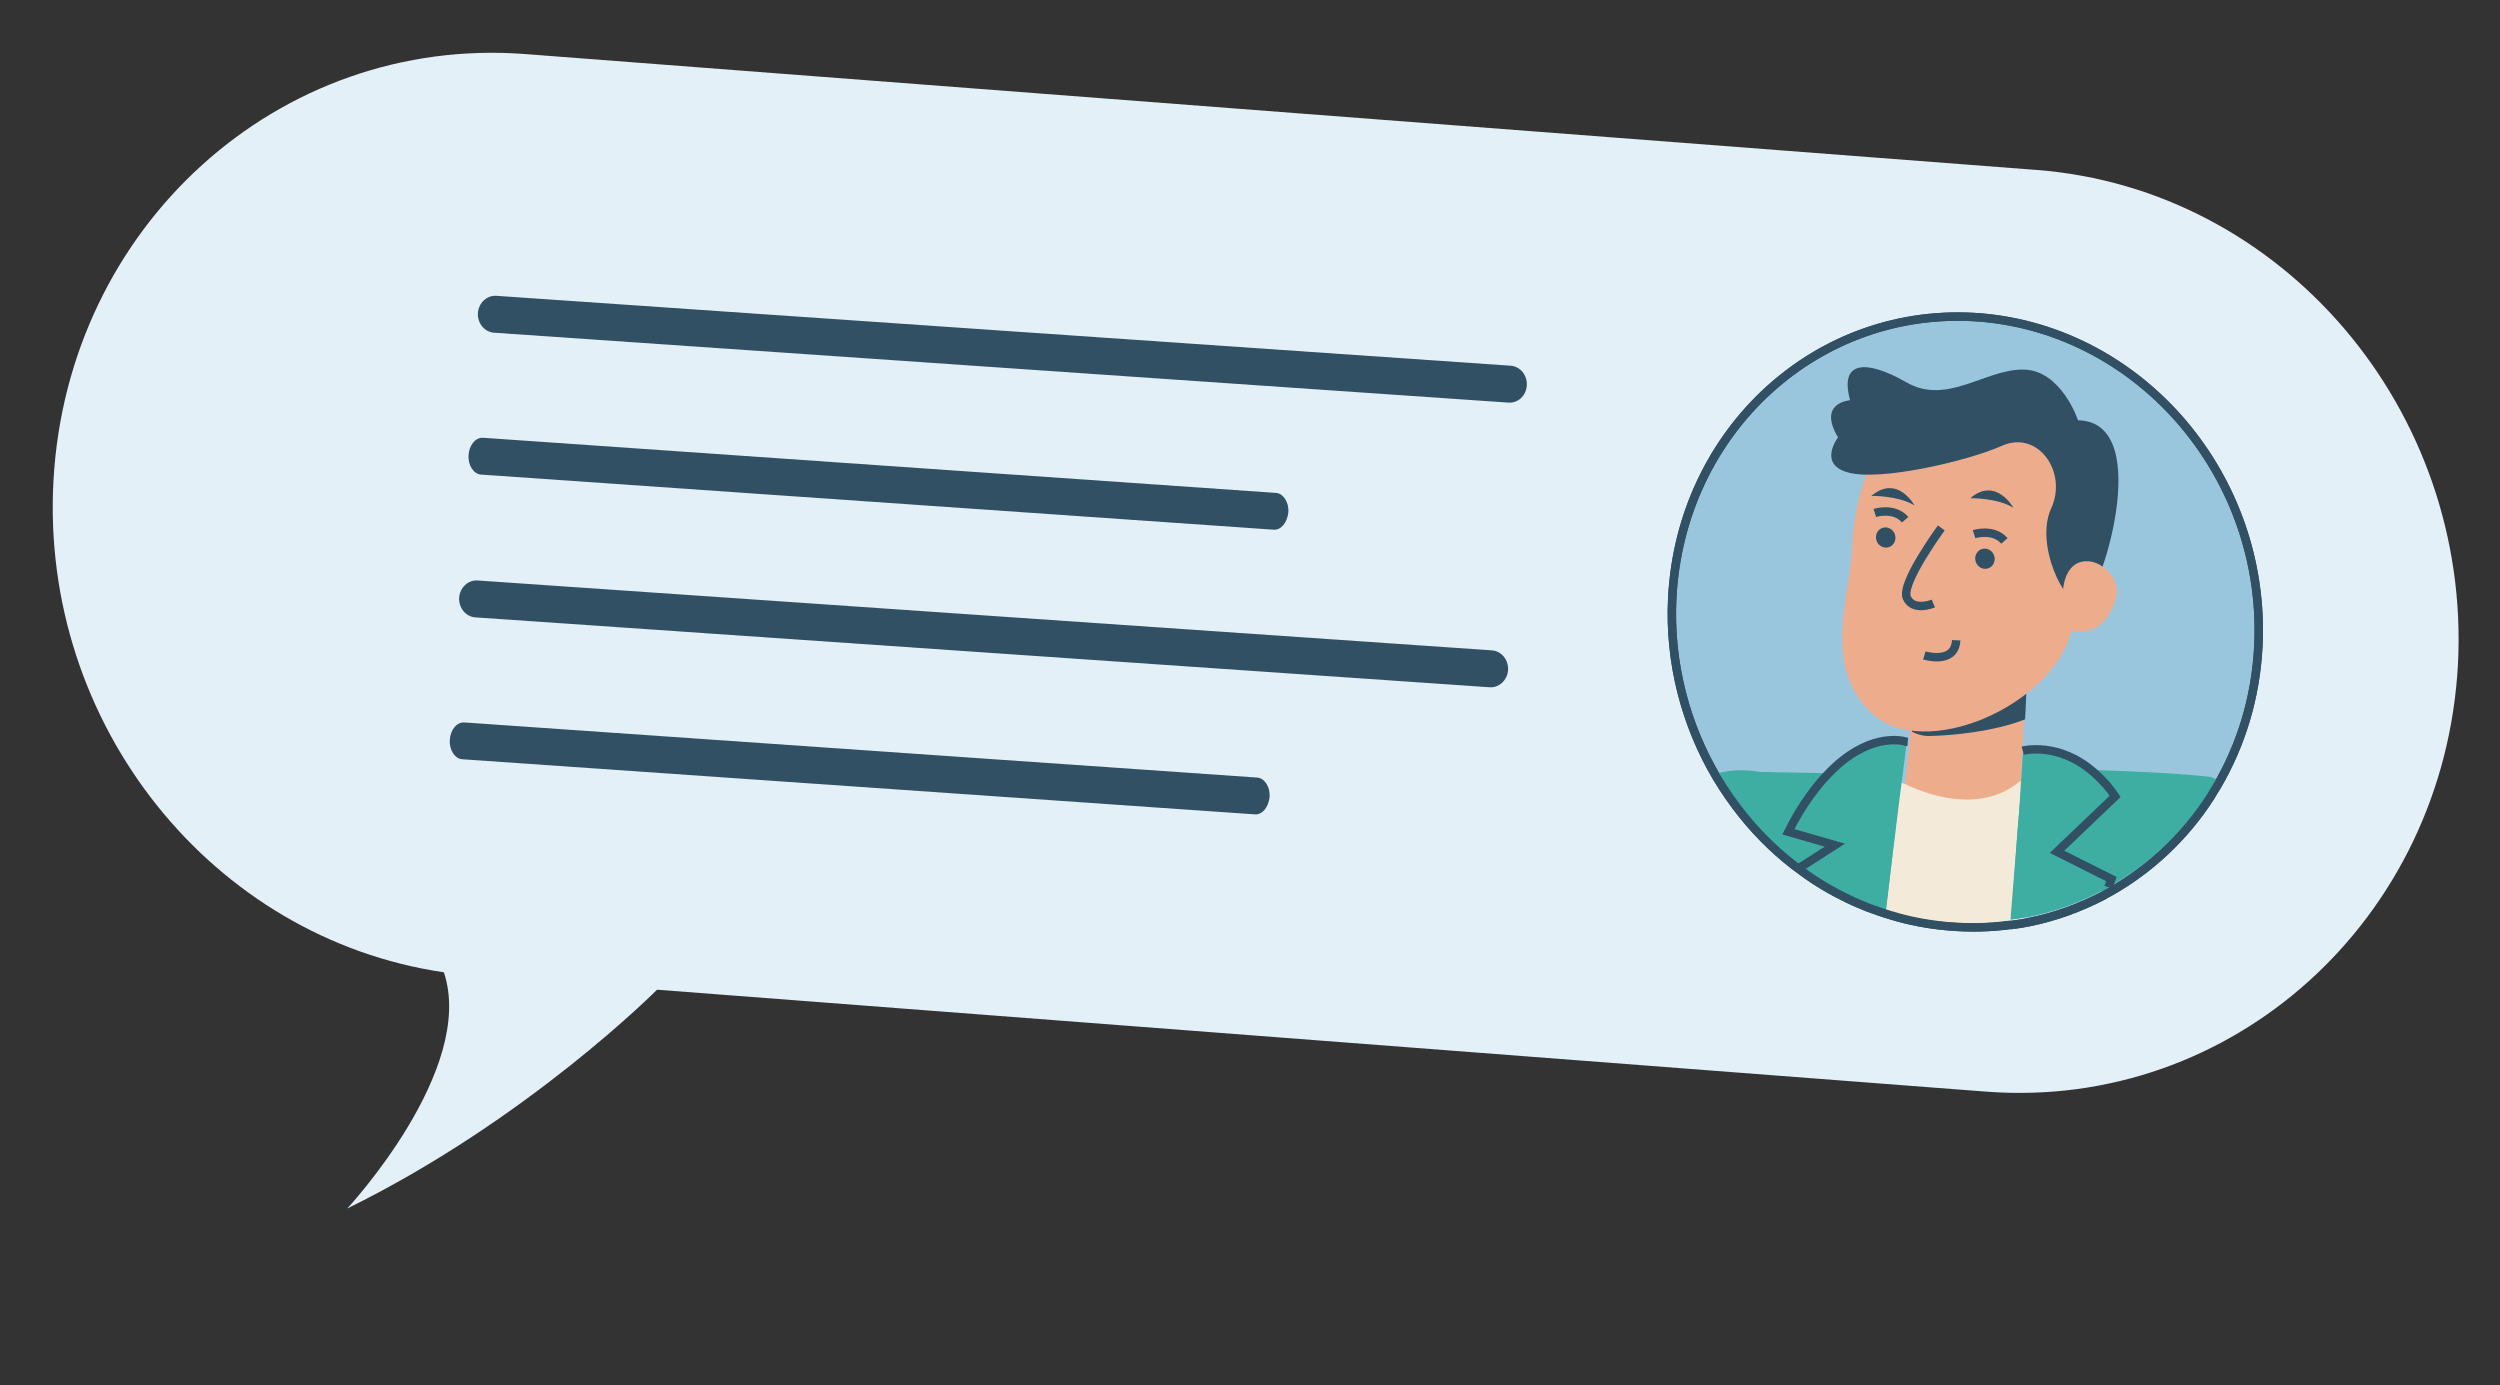 <?xml version="1.0" encoding="UTF-8"?> <svg xmlns="http://www.w3.org/2000/svg" width="296" height="164" viewBox="0 0 296 164" fill="none"><rect x="0" y="0" width="296" height="164" fill="#333333" stroke="none"/> <path d="M241.123 20.122L62.198 6.402C33.031 4.165 7.981 26.765 6.329 56.941C4.75 85.788 25.146 111.111 52.555 115.119C56.415 126.659 41.117 143.083 41.117 143.083C62.49 132.588 77.794 117.181 77.794 117.181L235.149 129.248C264.317 131.484 289.367 108.884 291.019 78.708C292.606 48.591 270.29 22.359 241.123 20.122Z" fill="#E4F0F7"></path> <path d="M267.389 76.508C267.082 82.61 265.34 88.217 262.478 93.103C262.213 93.523 261.948 93.944 261.748 94.307C258.71 99.052 254.558 102.948 249.736 105.653C249.488 105.76 249.3 105.871 249.048 106.04C246.299 107.46 243.384 108.551 240.248 109.182C239.572 109.317 238.835 109.447 238.162 109.518C238.101 109.514 238.101 109.514 238.041 109.509C235.712 109.826 233.336 109.886 230.851 109.685C228.427 109.489 226.075 109.047 223.858 108.362C222.958 108.1 222.062 107.775 221.165 107.45C220.39 107.134 219.615 106.819 218.843 106.441C216.941 105.529 215.049 104.428 213.348 103.154C210.764 101.303 208.383 99.026 206.378 96.526C205.233 95.107 204.211 93.635 203.257 92.042C199.611 85.873 197.608 78.51 197.993 70.834C198.992 50.954 215.321 36.041 234.534 37.594C253.684 39.205 268.388 56.628 267.389 76.508Z" fill="#99C6DD" stroke="#315064" stroke-miterlimit="10"></path> <path d="M239.89 80.497L239.088 96.456L225.29 95.341L227.001 79.455L239.89 80.497Z" fill="#EDAD8C"></path> <path d="M239.998 80.523L239.772 85.173C235.97 86.65 231.117 87.081 228.668 87.134C227.87 87.196 227.084 87.004 226.368 86.625L226.717 79.427L239.998 80.523Z" fill="#315064"></path> <path d="M239.929 108.677C239.252 108.812 238.514 108.942 237.84 109.014C237.779 109.009 237.779 109.009 237.718 109.004C235.386 109.322 233.005 109.383 230.515 109.181C228.087 108.985 225.731 108.542 223.51 107.856C222.609 107.593 221.711 107.268 220.813 106.942L224.474 92.305C224.474 92.305 224.772 92.456 225.305 92.752L225.366 92.757C225.366 92.757 225.366 92.757 225.427 92.762C227.805 93.966 234.325 96.455 239.031 92.596C239.031 92.596 239.031 92.596 239.094 92.538C239.094 92.538 239.155 92.543 239.158 92.48L239.222 92.421L239.929 108.677Z" fill="#F3EAD9"></path> <path d="M216.343 91.551L208.365 91.397C206.431 91.045 204.415 91.132 202.554 91.805C203.513 93.412 204.54 94.898 205.691 96.331C207.704 98.854 210.094 101.154 212.687 103.024C214.393 104.312 216.23 105.42 218.198 106.348C218.972 106.73 219.749 107.05 220.526 107.369C221.425 107.698 222.324 108.028 223.225 108.294L223.52 105.963L224.987 93.098L225.111 91.771L216.343 91.551Z" fill="#3EAEA2"></path> <path d="M225.766 87.881L225.092 93.118L224.803 95.363L223.516 105.843L223.224 108.151C222.333 107.888 221.445 107.562 220.557 107.236C219.789 106.92 219.021 106.605 218.256 106.226C216.371 105.314 214.496 104.213 212.81 102.939L217.225 100.091L211.758 98.503C212.56 96.868 213.409 95.489 214.25 94.299C215.024 93.229 215.73 92.342 216.489 91.586C220.932 86.913 224.814 87.613 225.585 87.866C225.706 87.876 225.766 87.881 225.766 87.881Z" fill="#3EAEA2"></path> <path d="M212.79 102.923L217.246 100.066L211.738 98.486C212.549 96.849 213.408 95.468 214.258 94.275C215.04 93.203 215.753 92.315 216.52 91.557C221.007 86.874 224.92 87.569 225.696 87.821C225.817 87.83 225.878 87.835 225.878 87.835" stroke="#315064" stroke-miterlimit="10"></path> <path d="M261.73 93.585C258.701 98.356 254.557 102.271 249.738 104.985C249.738 104.985 249.093 105.758 249.05 105.373C246.303 106.797 243.388 107.89 240.253 108.519C239.576 108.653 238.839 108.783 238.166 108.854C238.105 108.849 238.105 108.849 238.045 108.844L238.948 97.537L239.084 95.959L239.377 92.359L239.504 90.971C239.504 90.971 243.338 91.036 248.081 91.177C252.825 91.317 258.414 91.592 261.745 91.997L262.521 92.316L261.73 93.585Z" fill="#3EAEA2"></path> <path d="M248.859 103.525L249.915 104.053L249.567 105.031C249.567 105.031 248.929 105.796 248.888 105.415C246.175 106.827 243.299 107.911 240.204 108.536C239.537 108.67 238.81 108.799 238.146 108.87L238.93 97.673L239.066 96.112L239.296 92.608L239.542 88.79C239.542 88.79 243.681 87.684 247.888 91.366C248.752 92.129 249.547 93.076 250.393 94.215L243.526 100.758L248.859 103.525Z" fill="#3EAEA2"></path> <path d="M249.641 105.06L249.994 104.081L248.93 103.554L243.553 100.854L250.427 94.293C249.639 93.096 248.775 92.208 247.905 91.445C243.728 87.771 239.492 88.878 239.492 88.878" stroke="#315064" stroke-miterlimit="10"></path> <path d="M222.126 53.336C222.126 53.336 219.423 58.85 219.323 64.449C219.222 70.047 215.509 78.756 221.648 84.48C227.85 90.146 242.789 83.666 245.234 74.856C247.679 66.045 250.059 53.701 241.109 50.837C232.222 47.915 225.007 47.899 222.126 53.336Z" fill="#EDAD8C"></path> <path d="M246.04 49.763C246.04 49.763 244.07 43.812 239.565 43.755C235.061 43.698 230.531 48.026 225.729 45.274C220.927 42.521 217.751 42.701 219.051 47.388C219.051 47.388 215.141 47.635 217.623 51.784C217.623 51.784 215.155 55.012 218.886 55.959C222.614 56.969 232.835 54.641 237.066 52.768C241.296 50.894 244.834 55.895 242.864 60.182C240.894 64.469 244.447 71.696 246.464 71.546C248.478 71.46 255.412 49.908 246.04 49.763Z" fill="#315064"></path> <path d="M229.849 62.508C229.849 62.508 225.018 69.079 225.769 70.768C226.52 72.457 228.907 71.457 228.907 71.457" stroke="#315064" stroke-miterlimit="10"></path> <path d="M227.845 77.603C227.845 77.603 231.464 78.722 231.612 75.805" stroke="#315064" stroke-miterlimit="10"></path> <path d="M233.727 63.247C233.727 63.247 235.987 62.51 237.322 64.046" stroke="#315064" stroke-miterlimit="10"></path> <path d="M234.957 67.347C235.593 67.399 236.136 66.906 236.169 66.246C236.202 65.585 235.713 65.009 235.077 64.957C234.441 64.906 233.898 65.399 233.865 66.059C233.832 66.719 234.32 67.296 234.957 67.347Z" fill="#315064"></path> <path d="M221.977 60.733C221.977 60.733 224.237 59.997 225.573 61.533" stroke="#315064" stroke-miterlimit="10"></path> <path d="M223.207 64.835C223.843 64.886 224.386 64.393 224.419 63.733C224.452 63.073 223.963 62.496 223.327 62.445C222.691 62.393 222.148 62.887 222.115 63.547C222.082 64.207 222.571 64.783 223.207 64.835Z" fill="#315064"></path> <path d="M233.278 58.989C233.278 58.989 236.355 58.914 238.385 60.11C238.385 60.11 236.299 56.393 233.278 58.989Z" fill="#315064"></path> <path d="M221.567 58.715C221.567 58.715 224.644 58.64 226.674 59.836C226.674 59.836 224.649 56.123 221.567 58.715Z" fill="#315064"></path> <path d="M244.231 70.566C244.231 70.566 244.103 67.09 246.436 66.523C248.77 65.955 251.059 68.66 250.602 70.513C250.148 72.303 248.817 75.85 244.401 74.423L244.231 70.566Z" fill="#EDAD8C"></path> <path d="M267.389 76.508C267.082 82.61 265.34 88.217 262.478 93.103C262.213 93.523 261.948 93.944 261.748 94.307C258.71 99.052 254.558 102.948 249.736 105.653C249.488 105.76 249.3 105.871 249.048 106.04C246.299 107.46 243.384 108.551 240.248 109.182C239.572 109.317 238.835 109.447 238.162 109.518C238.101 109.514 238.101 109.514 238.041 109.509C235.712 109.826 233.336 109.886 230.851 109.685C228.427 109.489 226.075 109.047 223.858 108.362C222.958 108.1 222.062 107.775 221.165 107.45C220.39 107.134 219.615 106.819 218.843 106.441C216.941 105.529 215.049 104.428 213.348 103.154C210.764 101.303 208.383 99.026 206.378 96.526C205.233 95.107 204.211 93.635 203.257 92.042C199.611 85.873 197.608 78.51 197.993 70.834C198.992 50.954 215.321 36.041 234.534 37.594C253.684 39.205 268.388 56.628 267.389 76.508Z" stroke="#315064" stroke-miterlimit="10"></path> <path d="M178.601 47.67L58.483 39.392C57.371 39.316 56.508 38.259 56.583 37.067C56.658 35.876 57.647 34.947 58.758 35.023L178.876 43.301C179.988 43.378 180.851 44.434 180.776 45.626C180.696 46.884 179.712 47.747 178.601 47.67Z" fill="#315064"></path> <path d="M150.804 62.717L56.942 56.19C56.078 56.13 55.4 55.088 55.474 53.9C55.548 52.712 56.289 51.769 57.214 51.833L151.076 58.36C151.94 58.42 152.619 59.462 152.544 60.65C152.404 61.9 151.668 62.777 150.804 62.717Z" fill="#315064"></path> <path d="M176.381 81.374L56.263 73.096C55.152 73.02 54.288 71.963 54.364 70.771C54.439 69.58 55.427 68.651 56.538 68.727L176.657 77.005C177.768 77.082 178.631 78.139 178.556 79.33C178.481 80.522 177.492 81.451 176.381 81.374Z" fill="#315064"></path> <path d="M148.584 96.422L54.722 89.895C53.858 89.835 53.179 88.793 53.254 87.605C53.328 86.417 54.069 85.474 54.994 85.538L148.856 92.065C149.72 92.125 150.398 93.167 150.324 94.355C150.184 95.605 149.448 96.482 148.584 96.422Z" fill="#315064"></path> </svg> 